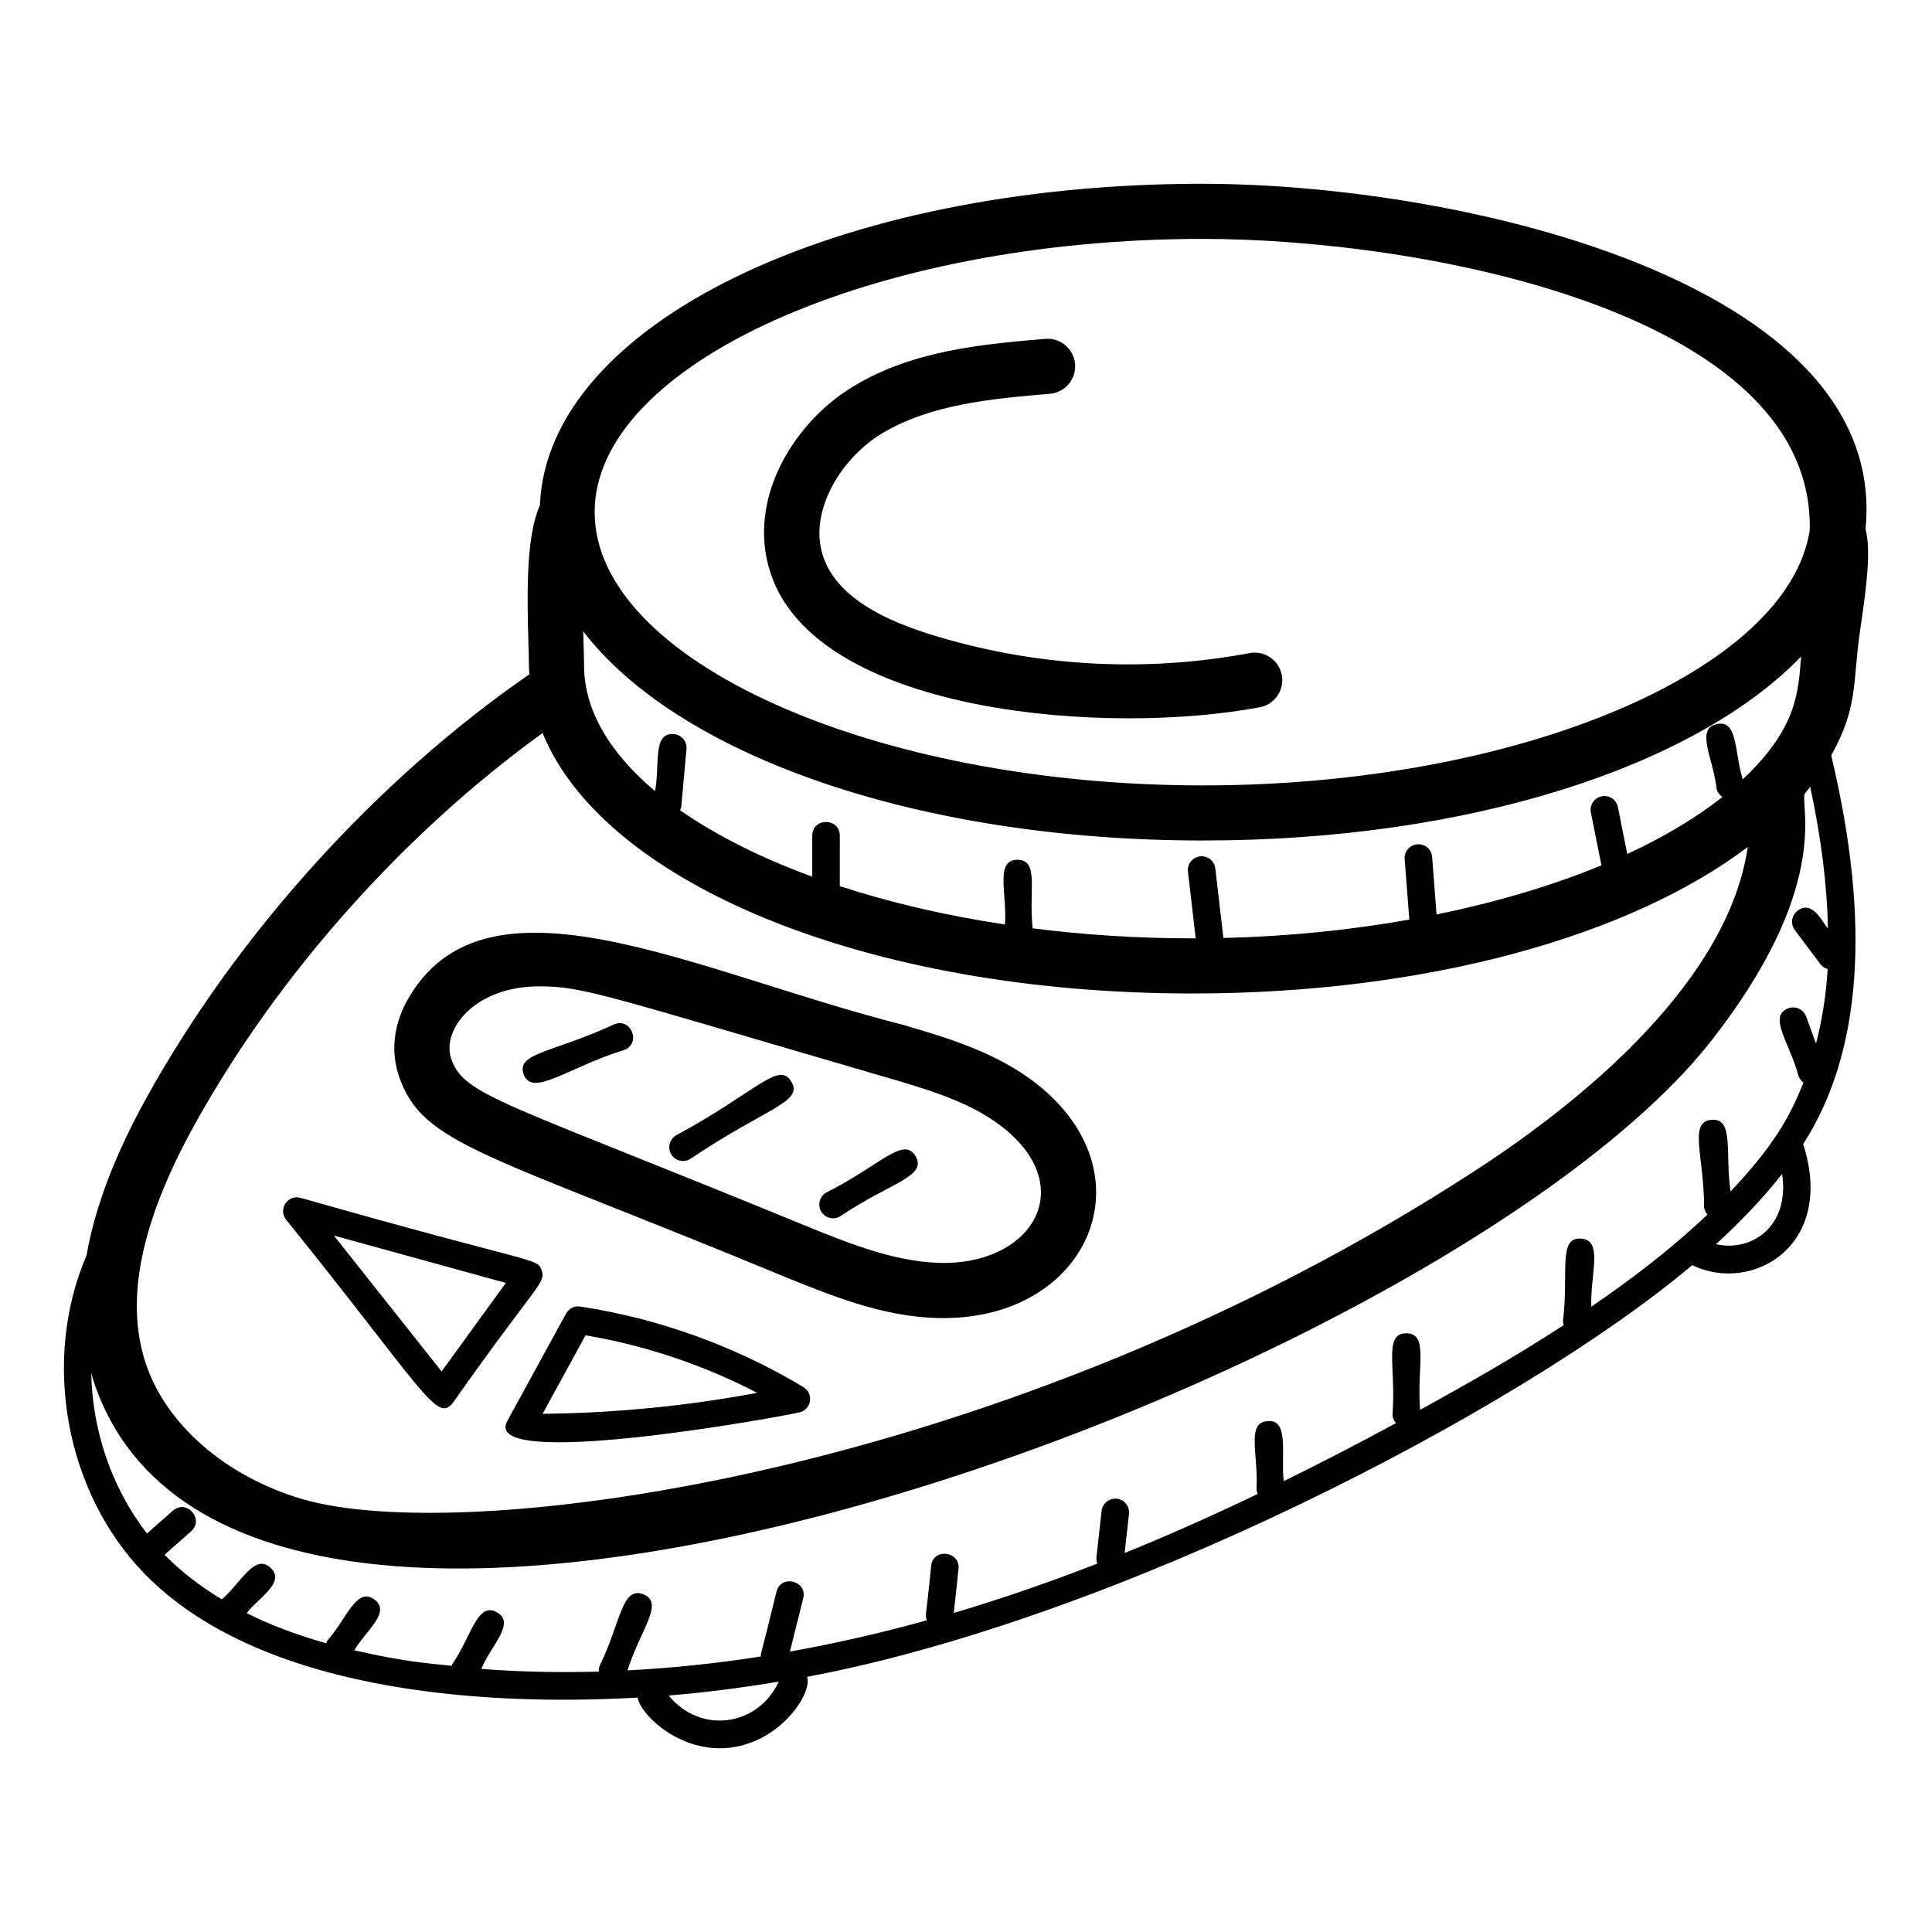<?xml version="1.0" encoding="UTF-8"?>
<!-- Uploaded to: SVG Repo, www.svgrepo.com, Generator: SVG Repo Mixer Tools -->
<svg fill="#000000" width="800px" height="800px" version="1.1" viewBox="144 144 512 512" xmlns="http://www.w3.org/2000/svg">
 <g>
  <path d="m462.8 192.7c-97.363 0-173.84 37.289-175.72 85.215-3.519 7.824-3.484 21.824-3.039 36.801 0.066 2.277 0.129 4.211 0.129 5.594 0 0.801 0.078 1.594 0.117 2.391-40.469 27.941-77.438 68.828-101.45 112.19-8.426 15.215-13.672 29.07-15.906 41.801-11.906 27.691-5.707 62.684 15.332 84.316 29.953 30.805 87.91 35.348 130.75 32.863 0.473 3.973 9.668 13.438 21.777 13.438 14.98 0 24.703-14.406 23.09-18.934 82.023-15.355 188.75-70.496 234.57-109.09 15.902 7.672 38.102-5.172 29.41-32.098 15.559-24.137 18.004-58.777 7.43-102.99 7.269-13.051 5.602-19.25 7.688-33.371 1.781-12.09 2.867-20.887 1.414-26.617 6.394-65.664-108.16-91.5-175.59-91.5zm143.06 157.84c-2.227-6.867-1.215-15.906-6.875-14.66-5.738 1.223-0.98 9.094-0.062 17.113 0.203 0.953 0.785 1.711 1.531 2.219-6.941 5.504-15.445 10.578-25.211 15.105l-2.484-12.422c-0.391-1.977-2.289-3.269-4.297-2.863-1.977 0.395-3.258 2.316-2.863 4.297l2.738 13.691c0.02 0.105 0.082 0.184 0.113 0.285-12.895 5.336-27.668 9.754-43.746 13.027l-1.172-15.223c-0.152-2.008-1.902-3.535-3.922-3.359-2.008 0.152-3.512 1.91-3.359 3.922l1.234 16.035c-15.5 2.754-32.074 4.457-49.273 4.871l-2.141-18.422c-0.227-2-2.039-3.441-4.047-3.207-2.004 0.23-3.438 2.043-3.207 4.047l2.055 17.668c-0.312 0-0.617 0.012-0.93 0.012-14.57 0-28.746-0.941-42.281-2.656-1.102-10.133 1.852-18.168-4.098-18.176-5.945 0.148-2.644 8.891-3.234 17.16-15.742-2.375-30.484-5.832-43.777-10.168l0.004-13.375c0-4.832-7.301-4.828-7.301 0v10.863c-13.648-4.992-25.5-10.949-35.023-17.609 0.156-0.355 0.289-0.73 0.328-1.137l1.367-15.059c0.184-2.012-1.297-3.785-3.305-3.969-5.812-0.5-3.66 8.094-5.039 15.086-11.949-10.039-18.805-21.395-18.805-33.324 0-1.492-0.062-3.574-0.133-6.027-0.023-0.809-0.055-1.824-0.082-2.984 25.043 32.738 88.277 55.441 164.24 55.441 70.688 0 130.38-19.652 158.51-48.762-0.781 9.195-0.836 18.738-15.457 32.559zm-143.06-143.23c58.004 0 162.05 19.375 160.8 77.184-5.684 37.133-76.98 67.648-160.8 67.648-87.383 0-161.21-33.164-161.21-72.418 0.004-39.25 73.824-72.414 161.21-72.414zm-267.18 234.66c21.992-39.719 55.395-77.133 92.164-103.7 16.293 39.871 86.078 69.016 172.16 69.016 62.328 0 116.09-15.273 147.23-38.816-5.141 34.973-42.129 66.137-71.75 85.445-125.09 81.57-268.15 100.09-311.39 87.34-20.266-5.981-36.16-19.828-41.477-36.148-5.465-16.754-1.195-37.406 13.055-63.137zm125.59 151.36c9.605-0.793 19.332-2.039 29.156-3.672-5.352 11.727-20.633 14.129-29.156 3.672zm277.55-119.61c6.469-5.906 12.402-12.113 17.52-18.625 2.074 13.871-8.012 20.766-17.52 18.625zm29.664-83.715c-1.289-1.176-3.957-7.719-8.055-4.652-1.613 1.207-1.938 3.496-0.727 5.113l6.844 9.125c0.48 0.641 1.148 0.996 1.859 1.215-0.406 7.094-1.52 13.613-3.078 19.77l-2.629-7.195c-0.691-1.898-2.793-2.863-4.68-2.18-5.57 2.031 0.344 9.16 2.676 17.977 0.262 0.715 0.734 1.281 1.309 1.691-3.617 9.098-7.879 16.773-19.316 28.871-1.543-9.836 1.047-19.484-5.016-18.977-6.219 0.441-2.012 9.594-2.012 23.066 0.055 0.797 0.41 1.48 0.887 2.051-9.254 8.793-19.836 16.938-30.773 24.414-0.348-8.457 3.297-17.75-2.754-18.051-6.141-0.426-3.203 9.16-4.742 21.715-0.02 0.426 0.066 0.828 0.184 1.215-13.371 8.684-24.836 15.164-38.062 22.457-0.914-11.371 2.418-20.293-3.652-20.293-6.106 0-2.695 8.895-3.652 21.449 0 0.91 0.367 1.715 0.914 2.352-10.203 5.535-20.09 10.637-29.723 15.379-0.895-6.129 1.602-16.445-4.164-15.902-5.93 0.188-2.535 8.809-3.074 17.91 0.016 0.492 0.129 0.961 0.32 1.387-12.094 5.793-23.828 11.02-35.266 15.652l1.152-10.363c0.223-2.004-1.223-3.809-3.227-4.031-1.961-0.199-3.809 1.223-4.031 3.227l-1.367 12.32c-0.062 0.586 0.047 1.137 0.238 1.652-12.922 5.016-25.566 9.395-38.039 13.078l1.25-11.66c0.508-4.742-6.734-5.676-7.258-0.777-1.234 12.93-1.699 12.859-1.145 14.395-12.242 3.387-24.34 6.152-36.281 8.281l3.523-14.098c1.172-4.648-5.898-6.5-7.082-1.77-4.68 19.168-4.086 15.695-4.141 17.164-11.953 1.871-23.734 3.094-35.336 3.684 3.406-10.836 9.852-17.867 4.231-20.152-5.781-2.348-6.109 7.824-11.602 18.895-0.211 0.52-0.266 1.059-0.234 1.586-10.551 0.281-20.957 0.078-31.172-0.719 2.613-6.191 9.223-12.191 4.16-15.004-5.18-2.894-6.723 6.289-11.809 13.742-0.078 0.141-0.082 0.293-0.141 0.438-5.953-0.633-12.09-0.957-25.832-4.102 2.742-4.871 9.938-10.125 5.297-13.488-4.719-3.445-7.453 5.312-12.398 10.844-0.172 0.238-0.246 0.508-0.352 0.77-7.769-2.176-14.781-4.832-21.07-7.973 2.887-3.926 10.461-8.109 6.352-12.008-4.223-3.996-7.953 4.113-12.953 8.355-5.715-3.473-10.812-7.371-15.168-11.828l7.031-6.199c3.617-3.199-1.203-8.664-4.836-5.477l-6.852 6.051c-9.352-12.086-14.539-27.344-14.773-42.707 0.188 0.641 0.285 1.309 0.488 1.945 38.754 118.89 358.41 0.18 428.91-89.906 31.367-40.098 23.699-61.258 24.637-65.293 0.535-0.637 1.012-1.289 1.516-1.934 2.902 13.547 4.457 26.051 4.699 37.504z"/>
  <path d="m352.54 482.6c13.996 5.68 27.801 11.086 43.082 10.684 38.043-1.039 53.473-39.57 21.828-63.02-10.48-7.766-23.234-11.484-34.484-14.766-54.824-13.93-110.65-43.473-131.17-6.156-3.562 6.484-4.269 13.625-1.988 20.117 6.367 18.086 22.68 19.938 102.73 53.141zm-65.598-77.211c11.648 0 17.016 2.269 91.93 24.125 10.57 3.082 21.5 6.269 29.883 12.484 20.941 15.512 9.91 36.043-13.535 36.688-12.656 0.297-25.684-4.949-37.191-9.621-81.535-33.504-90.973-34.594-94.445-44.453-2.633-7.512 5.957-19.223 23.359-19.223z"/>
  <path d="m264.11 515.63c22.328-31.695 24.621-31.582 23.438-34.969-1.199-3.426-0.934-1.281-63.895-19.227-3.387-0.945-6.023 3.031-3.828 5.785 36.527 45.336 40.035 54.23 44.285 48.41zm13.941-31.641-17.027 23.453-28.543-36.004z"/>
  <path d="m297.76 490.25c-1.5-0.258-3.016 0.512-3.746 1.859l-15.574 28.469c-7.172 13.055 68.605-0.359 77.379-2.273 1.461-0.316 2.582-1.492 2.824-2.969 0.246-1.477-0.434-2.949-1.715-3.723-17.977-10.84-38.438-18.227-59.168-21.363zm-9.961 28.422 11.379-20.805c15.738 2.66 31.258 7.867 45.484 15.246-18.742 3.504-37.801 5.367-56.863 5.559z"/>
  <path d="m477.86 331.43c3.961-0.746 6.57-4.559 5.828-8.523-0.746-3.961-4.531-6.566-8.523-5.828-28.262 5.301-57.688 3.531-85.098-5.117-15.254-4.809-24.277-11.215-27.594-19.582-4.758-11.988 4.07-26.645 14.977-33.344 12.996-7.981 29.891-9.414 44.793-10.68 4.019-0.344 7-3.875 6.66-7.894-0.344-4.019-3.891-6.992-7.894-6.66-16.523 1.406-35.254 3-51.203 12.793-16.062 9.863-28.852 31.152-20.91 51.168 14.047 35.414 88.359 41.285 128.96 33.668z"/>
  <path d="m309.48 422.23c4.492-1.777 1.801-8.57-2.688-6.789-16.203 7.566-26.281 7.523-23.953 13.41 2.344 5.938 11.75-2.023 26.641-6.621z"/>
  <path d="m325.02 451.68c0.645 0 1.297-0.172 1.895-0.531 20.188-13.648 30.129-15.016 26.773-20.535-3.328-5.492-9.047 2.625-30.566 14.297-1.723 1.043-2.269 3.289-1.223 5.016 0.684 1.133 1.887 1.754 3.121 1.754z"/>
  <path d="m366.62 466.36c13.312-8.996 23.191-10.512 20.016-15.949-3.188-5.434-9.359 2.445-23.703 9.648-1.738 1.02-2.324 3.254-1.309 4.996 1.031 1.758 3.281 2.312 4.996 1.305z"/>
 </g>
</svg>